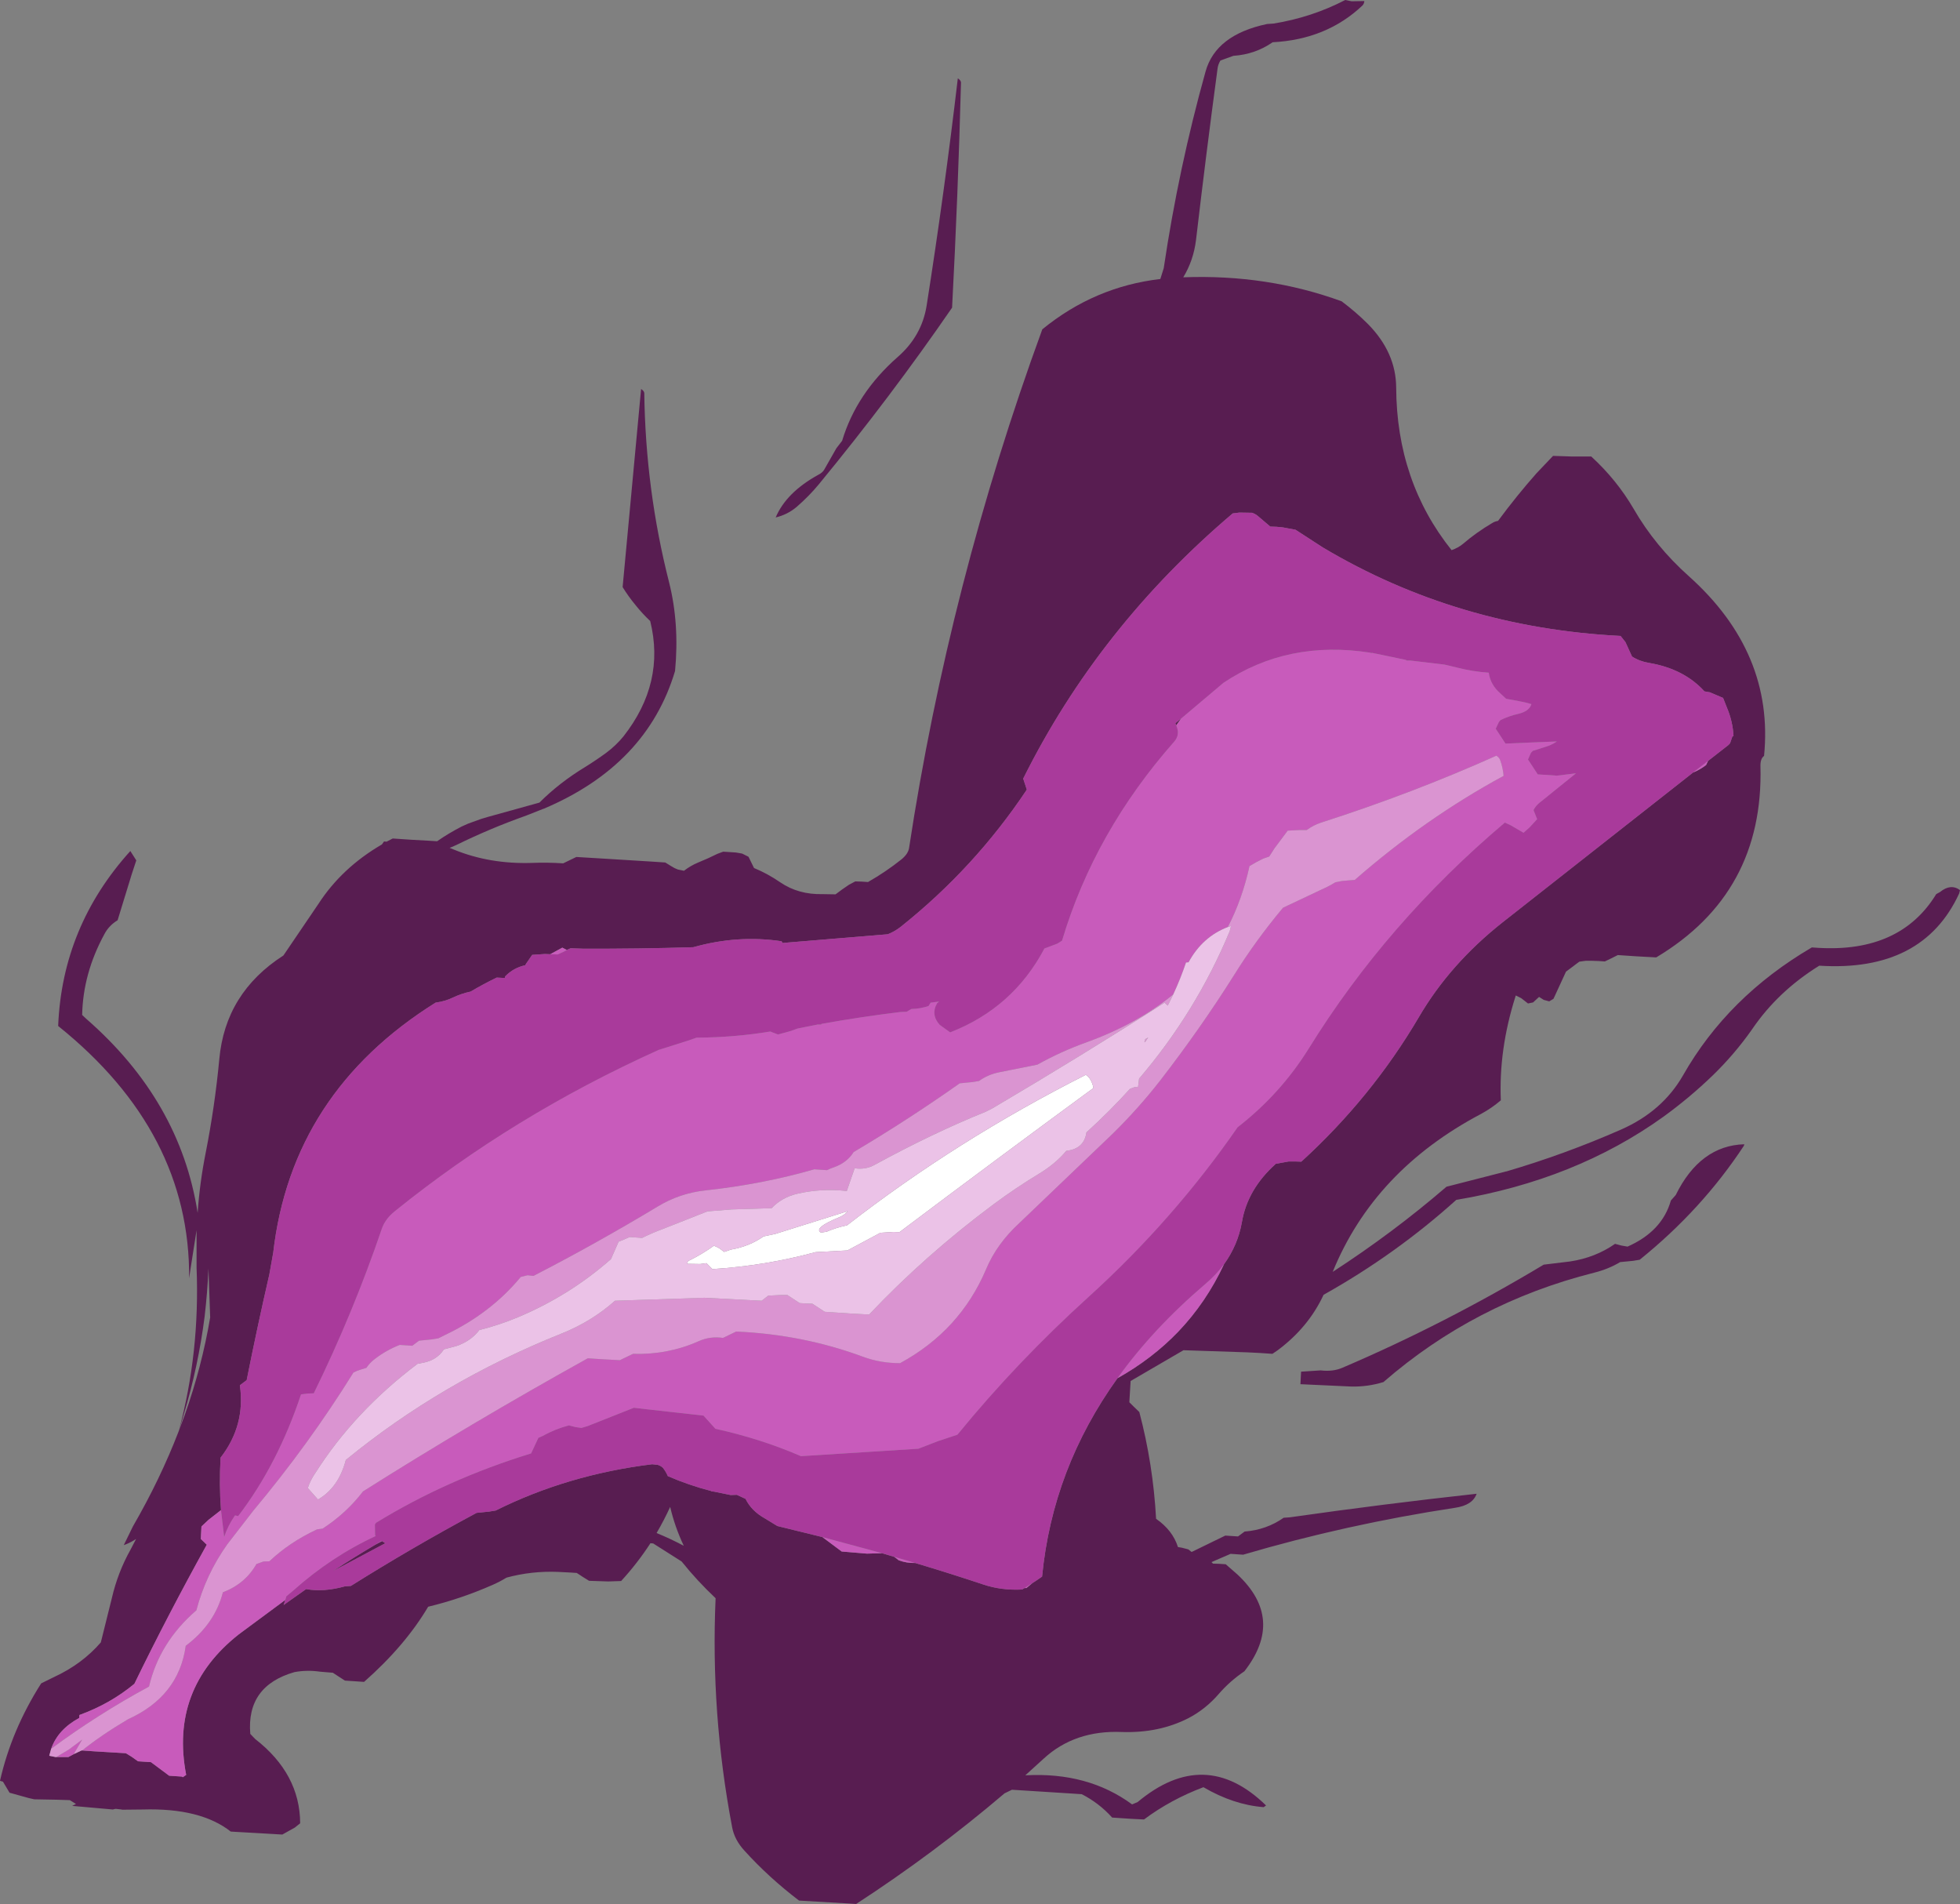 <?xml version="1.0" encoding="UTF-8" standalone="no"?>
<svg xmlns:xlink="http://www.w3.org/1999/xlink" height="448.35px" width="461.65px" xmlns="http://www.w3.org/2000/svg">
  <rect width="100%" height="100%" fill="#808080" stroke="none"/>
  <g transform="matrix(1.0, 0.0, 0.0, 1.0, 268.65, 215.1)">
    <path d="M31.1 -205.15 Q27.0 -202.3 21.85 -201.95 L18.8 -200.85 Q18.2 -199.85 18.1 -198.75 15.4 -178.65 13.05 -158.55 12.45 -153.75 10.05 -149.8 29.8 -150.55 47.35 -144.15 50.7 -141.65 53.55 -138.8 60.15 -132.1 60.2 -123.85 60.3 -101.75 73.25 -85.55 74.8 -86.1 75.9 -87.0 79.1 -89.75 82.85 -91.95 83.4 -92.3 84.2 -92.45 88.6 -98.4 93.25 -103.65 L97.15 -107.75 101.65 -107.6 104.65 -107.6 106.15 -107.6 Q112.15 -102.1 116.15 -95.25 121.2 -86.5 129.15 -79.4 149.25 -61.4 146.85 -37.1 145.95 -36.45 146.0 -34.65 146.8 -4.8 121.45 10.35 L116.9 10.1 113.9 9.9 112.4 9.8 110.9 10.55 109.35 11.3 107.85 11.2 106.35 11.15 104.85 11.15 103.35 11.35 102.6 11.9 101.75 12.55 100.2 13.7 97.25 20.1 96.25 20.7 94.95 20.35 93.85 19.65 93.8 19.7 92.45 20.95 91.25 21.2 89.65 19.95 88.45 19.35 88.35 19.35 88.25 19.7 Q84.35 32.05 84.85 44.0 82.7 45.85 80.2 47.2 55.0 60.5 45.25 84.4 59.45 75.2 72.05 64.35 L85.9 60.8 86.05 60.75 86.15 60.75 Q99.95 56.7 113.15 50.9 122.9 46.6 127.75 38.15 138.3 19.6 158.1 8.0 L159.6 8.1 Q178.95 9.25 187.4 -4.55 L188.3 -5.05 Q190.8 -7.1 193.0 -5.5 L192.8 -4.7 Q184.25 13.85 159.85 12.3 150.1 18.35 144.05 27.25 139.95 33.1 134.75 38.15 129.25 43.45 123.1 47.9 102.4 62.75 74.35 67.45 60.15 80.25 43.1 89.8 39.55 97.45 32.3 102.85 L31.05 103.7 28.1 103.5 25.1 103.35 10.1 102.85 -2.35 110.1 -2.65 115.1 -1.7 116.05 -0.3 117.4 Q2.95 129.7 3.65 142.55 7.55 145.25 8.8 149.2 L9.7 149.35 11.25 149.75 12.0 150.35 12.25 150.25 19.95 146.5 21.45 146.6 22.95 146.7 24.5 145.55 Q29.65 145.15 33.7 142.3 L35.15 142.2 Q57.25 139.05 79.15 136.65 78.2 139.35 74.1 139.95 48.45 143.85 24.15 151.0 L22.65 150.9 21.2 150.8 17.15 152.55 16.7 152.75 17.05 153.1 18.55 153.15 20.05 153.25 22.8 155.65 Q34.05 166.15 24.45 178.45 21.0 180.8 18.45 183.75 15.3 187.4 11.25 189.5 4.3 193.05 -4.45 192.75 -15.5 192.3 -22.8 199.0 L-27.15 202.95 -27.1 202.95 Q-12.4 202.15 -2.0 209.8 L-0.7 209.25 Q15.15 196.0 29.55 210.05 L29.0 210.45 Q21.9 209.9 14.8 205.75 7.1 208.65 0.8 213.35 L-2.2 213.2 -6.7 212.9 Q-9.75 209.5 -13.85 207.4 L-16.85 207.2 -30.3 206.35 -31.85 207.1 -32.05 207.2 Q-48.55 221.25 -67.0 233.25 L-68.5 233.15 -80.45 232.45 Q-87.65 226.95 -93.3 220.7 -95.65 218.15 -96.2 215.2 -101.3 188.4 -100.1 161.25 -104.5 157.1 -108.1 152.6 L-114.8 148.35 -115.45 148.3 Q-118.5 153.0 -122.35 157.2 L-125.4 157.3 -129.9 157.15 -131.35 156.25 -132.8 155.3 -134.3 155.2 -137.25 155.05 Q-143.45 154.8 -149.35 156.4 -150.9 157.35 -152.6 158.1 -160.1 161.4 -167.8 163.25 -173.25 172.45 -182.9 180.95 L-185.9 180.75 -187.4 180.65 -188.8 179.75 -190.25 178.8 -193.25 178.55 Q-196.35 178.1 -199.3 178.65 -210.65 181.9 -209.7 193.2 L-208.55 194.4 Q-198.0 202.6 -197.95 214.25 L-199.2 215.25 -202.15 216.9 -208.15 216.55 -212.6 216.3 -214.3 216.2 Q-221.4 210.6 -235.0 211.0 L-239.9 211.05 -240.0 211.0 -241.4 210.85 -241.7 210.9 -242.05 211.0 -251.65 210.15 -250.75 209.7 -252.2 208.8 -255.2 208.7 -260.6 208.6 -261.9 208.3 -266.4 207.05 -267.95 204.45 -268.65 204.25 Q-265.95 192.3 -258.95 181.3 L-255.9 179.8 Q-249.3 176.75 -244.9 171.65 L-242.3 161.2 Q-240.9 155.15 -237.9 149.8 L-236.6 147.3 Q-237.65 148.0 -238.85 148.5 L-239.5 148.75 -237.35 144.35 Q-230.9 133.2 -226.55 121.9 L-225.15 118.15 Q-221.1 106.7 -219.15 95.15 L-219.15 95.05 -219.55 83.6 Q-219.8 89.3 -220.45 94.9 -221.95 106.7 -225.4 118.1 L-226.55 121.9 Q-221.55 103.4 -222.35 83.4 L-222.35 83.25 -222.35 74.6 -223.7 83.2 -224.1 85.9 Q-223.85 51.45 -254.95 26.5 -254.0 3.05 -237.95 -14.7 L-236.55 -12.5 -237.65 -9.15 -240.95 1.6 Q-243.0 2.85 -244.05 4.85 -249.1 14.1 -249.3 23.9 L-248.35 24.8 Q-226.2 44.1 -222.1 70.5 -221.6 63.35 -220.2 56.35 -218.05 45.45 -217.0 34.35 -215.6 18.7 -201.9 9.9 L-193.65 -2.25 Q-188.15 -10.75 -178.7 -16.25 L-178.2 -16.95 -177.6 -16.9 -176.15 -17.65 -171.7 -17.35 -167.2 -17.1 -165.7 -17.0 Q-163.05 -18.85 -159.95 -20.45 L-158.4 -21.15 -155.35 -22.25 -153.85 -22.7 -141.6 -26.1 Q-136.9 -30.8 -130.8 -34.5 -128.3 -36.05 -125.9 -37.8 -123.55 -39.55 -121.8 -41.7 -111.9 -54.3 -115.5 -68.85 -117.4 -70.65 -118.95 -72.6 -120.65 -74.65 -122.0 -76.85 L-117.65 -123.5 Q-116.95 -123.05 -116.9 -122.55 -116.6 -99.75 -111.05 -77.95 -108.6 -68.2 -109.65 -57.1 -116.25 -34.95 -140.6 -24.65 L-140.65 -24.65 -144.7 -23.05 Q-153.15 -20.05 -161.0 -16.2 L-162.1 -15.7 -162.75 -15.45 -161.65 -15.0 Q-153.3 -11.6 -143.45 -11.9 -139.75 -12.05 -136.0 -11.8 L-134.45 -12.55 -132.9 -13.3 -125.45 -12.85 -114.95 -12.2 -111.95 -12.0 -110.5 -11.1 Q-109.8 -10.65 -109.0 -10.35 L-107.55 -10.05 Q-106.0 -11.25 -104.2 -12.0 -101.85 -12.95 -99.65 -14.05 L-98.3 -14.55 -96.8 -14.45 -95.3 -14.35 -93.85 -14.1 -92.35 -13.35 -91.05 -10.7 Q-87.8 -9.35 -84.9 -7.35 -80.6 -4.4 -74.85 -4.55 L-71.85 -4.5 -70.3 -5.65 -68.7 -6.75 -67.2 -7.55 -65.7 -7.5 -64.2 -7.4 Q-60.0 -9.8 -56.3 -12.75 -54.8 -14.0 -54.55 -15.3 -45.05 -77.65 -23.15 -137.55 -10.85 -147.6 4.65 -149.4 L5.45 -151.95 Q8.95 -175.5 15.3 -198.25 17.7 -206.9 29.8 -209.45 L31.3 -209.55 Q40.3 -211.0 48.2 -215.1 L49.7 -214.8 52.7 -214.85 Q52.65 -214.2 52.25 -213.8 43.8 -205.8 31.1 -205.15 M54.6 -61.35 L54.25 -61.35 54.15 -61.4 54.6 -61.35 M9.5 -45.85 L8.4 -44.3 8.2 -44.8 9.5 -45.85 M-216.6 140.5 L-219.55 142.8 -221.2 144.35 -221.35 147.3 -219.95 148.65 Q-229.15 165.25 -237.0 181.4 -242.65 186.1 -249.95 188.75 L-250.0 189.45 Q-255.0 192.15 -256.6 196.7 L-257.05 198.35 -255.55 198.65 -255.4 198.65 -252.55 198.65 -251.25 197.95 -249.45 197.1 -249.3 197.1 -246.5 197.3 -239.0 197.75 -237.55 198.65 -236.15 199.65 -234.65 199.75 -233.1 199.85 -228.8 203.05 -227.3 203.15 -225.8 203.25 -225.6 203.4 -224.8 202.85 Q-228.7 182.6 -212.4 169.75 L-201.45 161.65 -201.85 162.85 -196.55 159.1 Q-192.45 159.85 -187.4 158.45 L-186.0 158.35 Q-171.5 149.25 -156.4 141.15 L-153.45 140.85 -151.9 140.6 Q-134.95 132.15 -115.05 129.7 L-113.7 129.85 Q-112.95 130.1 -112.5 130.55 -111.8 131.45 -111.35 132.5 -106.4 134.65 -101.15 136.0 L-101.05 136.1 -100.45 136.15 -96.55 136.95 -95.1 136.9 -93.05 137.85 Q-91.65 140.7 -88.5 142.45 L-85.55 144.25 -74.95 146.85 -70.4 150.25 -64.45 150.75 -60.9 150.65 -58.05 151.5 Q-57.5 151.85 -57.0 152.3 -55.15 153.0 -53.1 152.95 -45.05 155.35 -37.1 158.0 -32.8 159.45 -27.9 159.2 L-27.3 158.85 -26.9 158.85 -25.5 157.7 -24.8 157.25 -23.7 156.5 -23.2 156.15 Q-20.75 130.75 -5.45 109.45 2.75 104.85 8.85 98.5 15.45 91.6 19.65 82.6 22.9 78.1 23.85 72.75 25.15 64.95 31.85 58.95 L34.9 58.4 36.35 58.4 37.85 58.45 Q54.4 43.35 65.55 24.4 72.85 11.9 85.25 2.1 L130.15 -33.2 130.4 -33.3 Q131.9 -33.95 133.2 -34.95 L133.6 -35.8 133.7 -35.95 138.5 -39.7 138.85 -40.1 139.4 -41.7 139.65 -41.75 Q139.5 -45.2 138.05 -48.6 L137.2 -50.75 134.15 -52.05 132.8 -52.3 Q128.0 -57.6 119.75 -59.0 117.55 -59.35 115.75 -60.5 L114.2 -63.9 113.05 -65.35 Q74.6 -67.3 42.9 -86.2 L36.5 -90.35 33.55 -90.9 32.05 -91.05 30.55 -91.1 27.55 -93.65 Q27.0 -94.1 26.25 -94.35 L23.3 -94.4 21.7 -94.2 Q-9.9 -67.4 -27.65 -31.75 L-26.8 -29.15 Q-39.1 -10.7 -56.5 3.15 -57.9 4.25 -59.55 4.9 L-84.35 6.95 -84.55 6.55 Q-94.9 5.0 -105.35 7.95 -118.25 8.35 -131.25 8.3 L-134.25 8.2 -135.15 8.6 -136.2 8.05 -139.05 9.6 -140.3 9.55 -143.3 9.75 -144.75 11.85 -144.95 12.2 Q-147.7 12.8 -149.65 14.8 L-149.75 15.2 -151.65 15.1 Q-154.85 16.65 -157.8 18.4 -159.95 18.85 -161.95 19.8 -163.8 20.7 -166.05 21.0 -199.95 42.2 -204.3 79.9 L-205.2 84.95 Q-208.05 97.35 -210.55 109.9 L-212.15 111.1 Q-210.8 120.55 -216.7 128.15 -217.05 134.6 -216.6 140.5 M94.95 82.7 L101.15 81.95 Q107.1 81.05 111.75 77.8 L113.25 78.2 114.7 78.45 Q122.85 74.85 124.9 67.6 L126.05 66.3 Q128.9 60.5 132.95 57.5 137.0 54.5 142.2 54.35 L142.1 54.7 Q132.2 69.75 117.55 81.55 L116.0 81.8 112.95 82.1 Q110.2 83.75 106.8 84.6 78.65 91.7 57.2 110.35 53.45 111.5 49.6 111.4 L37.65 110.85 37.8 107.9 42.4 107.6 Q45.35 107.95 47.6 106.95 71.7 96.65 94.95 82.7 M-43.05 -196.65 Q-42.35 -196.2 -42.3 -195.7 -43.0 -169.2 -44.4 -142.65 -58.85 -121.65 -75.75 -101.1 -78.1 -98.25 -81.05 -95.7 -83.2 -93.9 -85.95 -93.25 -83.45 -99.15 -75.9 -103.3 -75.0 -103.75 -74.55 -104.45 L-71.65 -109.55 -70.3 -111.3 Q-66.95 -122.45 -57.25 -131.0 -51.55 -135.95 -50.4 -143.1 -46.2 -169.8 -43.05 -196.65 M-110.8 139.75 Q-112.25 142.9 -114.0 145.9 -110.7 147.25 -107.6 148.9 -109.7 144.45 -110.8 139.75 M-178.7 147.8 L-177.9 148.3 -190.2 154.85 Q-185.35 151.65 -180.25 148.65 L-178.7 147.8" fill="#581d51" fill-rule="evenodd" stroke="none"/>
    <path d="M54.6 -61.35 L54.15 -61.4 Q34.7 -64.45 19.5 -54.3 L9.5 -45.85 8.2 -44.8 8.4 -44.3 Q9.35 -42.1 7.95 -40.5 -10.85 -19.2 -18.5 6.4 L-19.6 7.1 -22.65 8.25 Q-30.05 22.25 -44.85 28.0 L-47.3 26.25 Q-49.5 23.8 -47.9 21.1 L-47.45 20.75 -49.45 21.0 -49.95 21.8 Q-51.9 22.45 -54.0 22.5 L-55.1 23.15 -56.55 23.2 Q-65.95 24.35 -75.15 26.0 L-75.25 26.15 -76.05 26.15 -80.8 27.1 -82.45 27.7 -85.4 28.5 -86.85 27.95 -87.2 27.8 Q-95.7 29.2 -104.6 29.25 L-106.45 29.9 -113.55 32.15 Q-147.7 47.55 -175.7 70.15 -177.95 72.0 -178.7 74.2 -185.5 94.15 -194.75 113.0 L-196.2 113.05 -197.75 113.25 Q-203.25 129.75 -212.55 141.9 L-213.3 141.75 Q-214.95 144.1 -215.85 146.8 L-216.6 140.5 Q-217.05 134.6 -216.7 128.15 -210.8 120.55 -212.15 111.1 L-210.55 109.9 Q-208.05 97.35 -205.2 84.95 L-204.3 79.9 Q-199.95 42.2 -166.05 21.0 -163.8 20.7 -161.95 19.8 -159.95 18.85 -157.8 18.4 -154.85 16.65 -151.65 15.1 L-149.75 15.2 -149.65 14.8 Q-147.7 12.8 -144.95 12.2 L-144.75 11.85 -143.3 9.75 -140.3 9.55 -139.05 9.6 -137.3 9.65 -135.75 8.95 -135.15 8.6 -134.25 8.2 -131.25 8.3 Q-118.25 8.35 -105.35 7.95 -94.9 5.0 -84.55 6.55 L-84.35 6.95 -59.55 4.9 Q-57.9 4.25 -56.5 3.15 -39.1 -10.7 -26.8 -29.15 L-27.65 -31.75 Q-9.9 -67.4 21.7 -94.2 L23.3 -94.4 26.25 -94.35 Q27.0 -94.1 27.55 -93.65 L30.55 -91.1 32.05 -91.05 33.55 -90.9 36.5 -90.35 42.9 -86.2 Q74.6 -67.3 113.05 -65.35 L114.2 -63.9 115.75 -60.5 Q117.55 -59.35 119.75 -59.0 128.0 -57.6 132.8 -52.3 L134.15 -52.05 137.2 -50.75 138.05 -48.6 Q139.5 -45.2 139.65 -41.75 L139.4 -41.7 138.85 -40.1 138.5 -39.7 133.7 -35.95 130.15 -33.2 85.25 2.1 Q72.85 11.9 65.55 24.4 54.4 43.35 37.85 58.45 L36.35 58.4 34.9 58.4 31.85 58.95 Q25.15 64.95 23.85 72.75 22.9 78.1 19.65 82.6 17.8 85.1 15.2 87.3 2.95 97.75 -5.45 109.45 -20.75 130.75 -23.2 156.15 L-23.7 156.5 -24.8 157.25 -25.5 157.7 -27.3 158.85 -27.9 159.2 Q-32.8 159.45 -37.1 158.0 -45.05 155.35 -53.1 152.95 L-58.05 151.5 -60.9 150.65 -74.95 146.85 -85.55 144.25 -88.5 142.45 Q-91.65 140.7 -93.05 137.85 L-95.1 136.9 -96.55 136.95 -100.45 136.15 -101.05 136.1 -101.15 136.0 Q-106.4 134.65 -111.35 132.5 -111.8 131.45 -112.5 130.55 -112.95 130.1 -113.7 129.85 L-115.05 129.7 Q-134.95 132.15 -151.9 140.6 L-153.45 140.85 -156.4 141.15 Q-171.5 149.25 -186.0 158.35 L-187.4 158.45 Q-192.45 159.85 -196.55 159.1 L-201.85 162.85 -201.45 161.65 -201.2 160.8 -199.7 159.55 Q-190.65 151.45 -180.15 146.6 L-180.3 146.45 -180.35 143.9 -180.1 143.5 Q-163.4 133.25 -143.55 127.15 L-141.85 123.5 -140.85 123.05 Q-137.9 121.4 -134.65 120.55 L-133.1 120.95 -131.7 121.15 -130.2 120.7 -119.35 116.4 -116.35 116.75 -102.95 118.25 -100.15 121.35 Q-89.45 123.7 -80.0 127.8 L-52.35 126.05 -47.7 124.25 -43.15 122.75 Q-29.1 105.55 -12.2 90.25 7.75 72.15 22.85 50.35 32.9 42.55 39.55 31.9 57.95 2.15 85.8 -21.4 L87.2 -20.75 90.2 -19.0 91.65 -20.3 93.4 -22.2 92.55 -24.35 Q93.1 -25.4 94.0 -26.1 L102.55 -33.0 98.05 -32.45 93.55 -32.75 91.25 -36.25 91.95 -37.85 92.4 -38.3 93.4 -38.6 96.3 -39.55 Q97.25 -39.95 98.05 -40.5 L91.75 -40.25 85.95 -40.0 83.65 -43.5 84.4 -45.1 84.8 -45.55 Q86.75 -46.5 88.95 -47.0 91.55 -47.6 92.05 -49.3 L90.55 -49.7 89.1 -50.0 86.1 -50.55 84.7 -51.85 Q82.4 -53.85 82.0 -56.7 78.25 -56.95 74.75 -57.85 L71.6 -58.6 63.6 -59.55 62.65 -59.55 62.5 -59.7 58.95 -60.45 54.6 -61.35 M-178.7 147.8 L-178.8 147.75 -180.25 148.65 Q-185.35 151.65 -190.2 154.85 L-177.9 148.3 -178.7 147.8" fill="#a93a9b" fill-rule="evenodd" stroke="none"/>
    <path d="M54.15 -61.4 L54.25 -61.35 54.6 -61.35 58.95 -60.45 62.5 -59.7 62.65 -59.55 63.6 -59.55 71.6 -58.6 74.75 -57.85 Q78.25 -56.95 82.0 -56.7 82.4 -53.85 84.7 -51.85 L86.1 -50.55 89.1 -50.0 90.55 -49.7 92.05 -49.3 Q91.55 -47.6 88.95 -47.0 86.75 -46.5 84.8 -45.55 L84.4 -45.1 83.65 -43.5 85.95 -40.0 91.75 -40.25 98.05 -40.5 Q97.25 -39.95 96.3 -39.55 L93.4 -38.6 92.4 -38.3 91.95 -37.85 91.25 -36.25 93.55 -32.75 98.05 -32.45 102.55 -33.0 94.0 -26.1 Q93.1 -25.4 92.55 -24.35 L93.4 -22.2 91.65 -20.3 90.2 -19.0 87.2 -20.75 85.8 -21.4 Q57.95 2.15 39.55 31.9 32.9 42.55 22.85 50.35 7.75 72.15 -12.2 90.25 -29.1 105.55 -43.15 122.75 L-47.7 124.25 -52.35 126.05 -80.0 127.8 Q-89.45 123.7 -100.15 121.35 L-102.95 118.25 -116.35 116.75 -119.35 116.4 -130.2 120.7 -131.7 121.15 -133.1 120.95 -134.65 120.55 Q-137.9 121.4 -140.85 123.05 L-141.85 123.5 -143.55 127.15 Q-163.4 133.25 -180.1 143.5 L-180.35 143.9 -180.3 146.45 -180.15 146.6 Q-190.65 151.45 -199.7 159.55 L-201.2 160.8 -201.45 161.65 -212.4 169.75 Q-228.7 182.6 -224.8 202.85 L-225.6 203.4 -225.8 203.25 -227.3 203.15 -228.8 203.05 -233.1 199.85 -234.65 199.75 -236.15 199.65 -237.55 198.65 -239.0 197.75 -246.5 197.3 -249.3 197.1 Q-244.75 193.45 -238.5 189.75 -226.55 184.35 -224.9 172.45 -218.05 167.3 -216.15 159.85 -210.9 157.85 -208.25 153.2 L-206.6 152.6 -205.2 152.55 Q-200.45 148.05 -194.0 145.05 L-192.65 144.85 Q-187.05 141.2 -183.15 136.1 -157.85 120.1 -130.2 104.75 L-127.2 104.95 -122.65 105.2 -121.1 104.45 -119.55 103.7 Q-111.35 103.95 -104.15 100.75 -101.4 99.5 -98.35 99.95 L-96.8 99.2 -95.25 98.45 Q-79.5 99.15 -65.35 104.4 -61.3 105.9 -56.65 105.9 -42.55 98.25 -36.4 83.8 -33.9 77.8 -28.5 72.85 L-6.55 51.85 Q-0.45 45.85 4.65 39.3 14.15 27.0 21.9 14.7 27.1 6.35 33.55 -1.35 L42.65 -5.65 Q44.35 -6.4 45.9 -7.35 L47.45 -7.65 50.45 -7.9 Q67.05 -22.4 85.5 -32.4 85.35 -34.3 84.7 -36.1 84.5 -36.7 83.8 -37.15 64.05 -28.3 42.55 -21.4 40.7 -20.8 39.15 -19.65 L37.65 -19.65 34.65 -19.5 31.55 -15.35 30.3 -13.4 28.85 -12.9 Q27.2 -12.1 25.65 -11.15 23.95 -3.35 20.55 3.2 14.55 5.5 11.3 11.5 L10.7 11.55 Q9.4 15.4 7.7 19.05 -0.75 26.0 -12.75 30.35 -18.75 32.5 -24.3 35.6 L-33.3 37.4 Q-36.0 37.95 -38.05 39.45 L-39.55 39.7 -42.6 40.0 Q-54.7 48.55 -67.6 56.2 -69.15 58.7 -72.3 59.8 -73.1 60.05 -73.85 60.45 L-75.35 60.35 -76.85 60.25 Q-89.0 63.75 -102.35 65.2 -108.55 65.85 -113.8 69.05 -128.25 77.75 -143.0 85.35 L-144.4 85.2 -146.0 85.6 Q-153.05 94.15 -163.9 99.3 L-165.4 100.05 -166.95 100.3 -169.95 100.6 -171.55 101.8 -173.0 101.7 -174.5 101.6 Q-177.7 102.85 -180.35 104.9 -181.55 105.8 -182.35 107.0 L-183.8 107.45 Q-184.65 107.7 -185.4 108.1 -195.9 125.0 -209.0 140.65 L-215.15 148.6 Q-220.2 155.75 -222.4 164.1 -231.1 171.6 -233.55 182.05 -245.65 188.6 -256.6 196.7 -255.0 192.15 -250.0 189.45 L-249.95 188.75 Q-242.65 186.1 -237.0 181.4 -229.15 165.25 -219.95 148.65 L-221.35 147.3 -221.2 144.35 -219.55 142.8 -216.6 140.5 -215.85 146.8 Q-214.95 144.1 -213.3 141.75 L-212.55 141.9 Q-203.25 129.75 -197.75 113.25 L-196.2 113.05 -194.75 113.0 Q-185.5 94.15 -178.7 74.2 -177.95 72.0 -175.7 70.15 -147.7 47.55 -113.55 32.15 L-106.45 29.9 -104.6 29.25 Q-95.7 29.2 -87.2 27.8 L-86.85 27.95 -85.4 28.5 -82.45 27.7 -80.8 27.1 -76.05 26.15 -75.25 26.15 -75.15 26.0 Q-65.95 24.35 -56.55 23.2 L-55.1 23.15 -54.0 22.5 Q-51.9 22.45 -49.95 21.8 L-49.45 21.0 -47.45 20.75 -47.9 21.1 Q-49.5 23.8 -47.3 26.25 L-44.85 28.0 Q-30.05 22.25 -22.65 8.25 L-19.6 7.1 -18.5 6.4 Q-10.85 -19.2 7.95 -40.5 9.35 -42.1 8.4 -44.3 L9.5 -45.85 19.5 -54.3 Q34.7 -64.45 54.15 -61.4 M-135.15 8.6 L-135.75 8.95 -137.3 9.65 -139.05 9.6 -136.2 8.05 -135.15 8.6 M133.7 -35.95 L133.6 -35.8 133.2 -34.95 Q131.9 -33.95 130.4 -33.3 L130.15 -33.2 133.7 -35.95 M19.65 82.6 Q15.45 91.6 8.85 98.5 2.75 104.85 -5.45 109.45 2.95 97.75 15.2 87.3 17.8 85.1 19.65 82.6 M-25.5 157.7 L-26.9 158.85 -27.3 158.85 -25.5 157.7 M-53.1 152.95 Q-55.15 153.0 -57.0 152.3 -57.5 151.85 -58.05 151.5 L-53.1 152.95 M-60.9 150.65 L-64.45 150.75 -70.4 150.25 -74.95 146.85 -60.9 150.65 M-255.4 198.65 L-252.45 196.9 -249.3 194.55 -251.0 197.45 -251.25 197.95 -252.55 198.65 -255.4 198.65 M-180.25 148.65 L-178.8 147.75 -178.7 147.8 -180.25 148.65" fill="#c85bbb" fill-rule="evenodd" stroke="none"/>
    <path d="M-256.6 196.7 Q-245.65 188.6 -233.55 182.05 -231.1 171.6 -222.4 164.1 -220.2 155.75 -215.15 148.6 L-209.0 140.65 Q-195.9 125.0 -185.4 108.1 -184.65 107.7 -183.8 107.45 L-182.35 107.0 Q-181.55 105.8 -180.35 104.9 -177.7 102.85 -174.5 101.6 L-173.0 101.7 -171.55 101.8 -169.95 100.6 -166.95 100.3 -165.4 100.05 -163.9 99.3 Q-153.05 94.15 -146.0 85.6 L-144.4 85.2 -143.0 85.35 Q-128.25 77.75 -113.8 69.05 -108.55 65.85 -102.35 65.2 -89.0 63.75 -76.85 60.25 L-75.35 60.35 -73.85 60.45 Q-73.1 60.05 -72.3 59.8 -69.15 58.7 -67.6 56.2 -54.7 48.55 -42.6 40.0 L-39.55 39.7 -38.05 39.45 Q-36.0 37.95 -33.3 37.4 L-24.3 35.6 Q-18.75 32.5 -12.75 30.35 -0.75 26.0 7.7 19.05 L6.4 21.7 5.65 21.0 Q-14.05 33.6 -35.0 45.95 L-36.5 46.7 Q-48.8 51.65 -62.65 59.2 -64.8 60.4 -67.35 60.0 L-69.2 65.35 Q-75.3 64.7 -80.85 66.0 -84.5 66.85 -86.9 69.4 L-96.35 69.7 -102.0 70.15 -112.65 74.35 Q-115.1 75.25 -117.4 76.4 L-118.9 76.3 -120.35 76.2 -121.95 76.9 -122.95 77.3 -124.75 81.4 Q-134.4 89.9 -146.45 95.0 -150.95 96.9 -155.75 98.1 -157.75 100.7 -161.1 101.85 L-164.1 102.65 Q-165.7 105.1 -168.75 105.75 L-170.3 106.05 Q-185.2 117.3 -194.4 131.8 -195.55 133.45 -196.15 135.3 L-193.75 138.0 Q-188.9 135.2 -187.2 128.7 -164.7 110.25 -136.45 98.95 -129.3 96.1 -123.8 91.2 L-102.75 90.5 -89.25 91.2 -87.7 90.0 -84.7 89.85 -83.2 89.85 -80.3 91.75 -78.8 91.85 -77.3 91.9 -74.4 93.8 -68.45 94.2 -63.95 94.45 Q-50.75 80.5 -34.65 68.5 -29.4 64.6 -23.7 61.15 -19.95 58.85 -17.5 55.9 -13.3 55.45 -12.75 51.55 -7.3 46.6 -2.5 41.3 L-1.95 41.1 Q-1.35 40.8 -0.6 40.85 L-0.35 38.9 Q13.1 23.15 21.0 4.15 L21.3 2.95 20.55 3.2 Q23.95 -3.35 25.65 -11.15 27.2 -12.1 28.85 -12.9 L30.3 -13.4 31.55 -15.35 34.65 -19.5 37.65 -19.65 39.15 -19.65 Q40.7 -20.8 42.55 -21.4 64.05 -28.3 83.8 -37.15 84.5 -36.7 84.7 -36.1 85.35 -34.3 85.5 -32.4 67.05 -22.4 50.45 -7.9 L47.45 -7.65 45.9 -7.35 Q44.35 -6.4 42.65 -5.65 L33.55 -1.35 Q27.1 6.35 21.9 14.7 14.15 27.0 4.65 39.3 -0.45 45.85 -6.55 51.85 L-28.5 72.85 Q-33.9 77.8 -36.4 83.8 -42.55 98.25 -56.65 105.9 -61.3 105.9 -65.35 104.4 -79.5 99.15 -95.25 98.45 L-96.8 99.2 -98.35 99.95 Q-101.4 99.5 -104.15 100.75 -111.35 103.95 -119.55 103.7 L-121.1 104.45 -122.65 105.2 -127.2 104.95 -130.2 104.75 Q-157.85 120.1 -183.15 136.1 -187.05 141.2 -192.65 144.85 L-194.0 145.05 Q-200.45 148.05 -205.2 152.55 L-206.6 152.6 -208.25 153.2 Q-210.9 157.85 -216.15 159.85 -218.05 167.3 -224.9 172.45 -226.55 184.35 -238.5 189.75 -244.75 193.45 -249.3 197.1 L-249.45 197.1 -251.25 197.95 -251.0 197.45 -249.3 194.55 -252.45 196.9 -255.4 198.65 -255.55 198.65 -257.05 198.35 -256.6 196.7 M0.9 30.25 L1.1 29.6 1.8 29.2 1.05 30.3 0.9 30.25" fill="#da94d1" fill-rule="evenodd" stroke="none"/>
    <path d="M-11.85 39.1 Q-11.3 40.0 -11.1 41.1 -34.15 58.0 -56.8 75.05 L-58.2 75.0 -61.3 75.2 -69.05 79.35 -76.55 79.75 Q-88.35 82.95 -100.85 83.75 L-102.25 82.35 -103.75 82.55 -106.75 82.5 Q-106.75 81.85 -106.35 81.75 -103.3 80.25 -100.5 78.25 -99.8 78.5 -99.15 78.9 L-98.1 79.7 -96.45 79.15 Q-92.15 78.4 -88.8 76.05 L-86.0 75.45 -68.95 70.1 Q-69.8 71.05 -70.9 71.5 -77.15 74.05 -75.3 75.15 L-73.95 74.95 Q-71.65 73.95 -69.15 73.45 -43.2 53.3 -12.9 38.0 -12.2 38.45 -11.85 39.1" fill="#ffffff" fill-rule="evenodd" stroke="none"/>
    <path d="M7.7 19.05 Q9.4 15.4 10.7 11.55 L11.3 11.5 Q14.55 5.5 20.55 3.2 L21.3 2.95 21.0 4.15 Q13.1 23.15 -0.35 38.9 L-0.6 40.85 Q-1.35 40.8 -1.95 41.1 L-2.5 41.3 Q-7.3 46.6 -12.75 51.55 -13.3 55.45 -17.5 55.9 -19.95 58.85 -23.7 61.15 -29.4 64.6 -34.65 68.5 -50.75 80.5 -63.95 94.45 L-68.45 94.2 -74.4 93.8 -77.3 91.9 -78.8 91.85 -80.3 91.75 -83.2 89.85 -84.7 89.85 -87.7 90.0 -89.25 91.2 -102.75 90.5 -123.8 91.2 Q-129.3 96.1 -136.45 98.95 -164.7 110.25 -187.2 128.7 -188.9 135.2 -193.75 138.0 L-196.15 135.3 Q-195.55 133.45 -194.4 131.8 -185.2 117.3 -170.3 106.05 L-168.75 105.75 Q-165.7 105.1 -164.1 102.65 L-161.1 101.85 Q-157.75 100.7 -155.75 98.1 -150.95 96.9 -146.45 95.0 -134.4 89.9 -124.75 81.4 L-122.95 77.3 -121.95 76.9 -120.35 76.2 -118.9 76.3 -117.4 76.4 Q-115.1 75.25 -112.65 74.35 L-102.0 70.15 -96.35 69.7 -86.9 69.4 Q-84.5 66.85 -80.85 66.0 -75.3 64.7 -69.2 65.35 L-67.35 60.0 Q-64.8 60.4 -62.65 59.2 -48.8 51.65 -36.5 46.7 L-35.0 45.95 Q-14.05 33.6 5.65 21.0 L6.4 21.7 7.7 19.05 M0.9 30.25 L1.05 30.3 1.8 29.2 1.1 29.6 0.9 30.25 M-11.85 39.1 Q-12.2 38.45 -12.9 38.0 -43.2 53.3 -69.15 73.45 -71.65 73.95 -73.95 74.95 L-75.3 75.15 Q-77.15 74.05 -70.9 71.5 -69.8 71.05 -68.95 70.1 L-86.0 75.45 -88.8 76.05 Q-92.15 78.4 -96.45 79.15 L-98.1 79.7 -99.15 78.9 Q-99.8 78.5 -100.5 78.25 -103.3 80.25 -106.35 81.75 -106.75 81.85 -106.75 82.5 L-103.75 82.55 -102.25 82.35 -100.85 83.75 Q-88.35 82.95 -76.55 79.75 L-69.05 79.35 -61.3 75.2 -58.2 75.0 -56.8 75.05 Q-34.15 58.0 -11.1 41.1 -11.3 40.0 -11.85 39.1" fill="#ebc2e7" fill-rule="evenodd" stroke="none"/>
  </g>
</svg>
